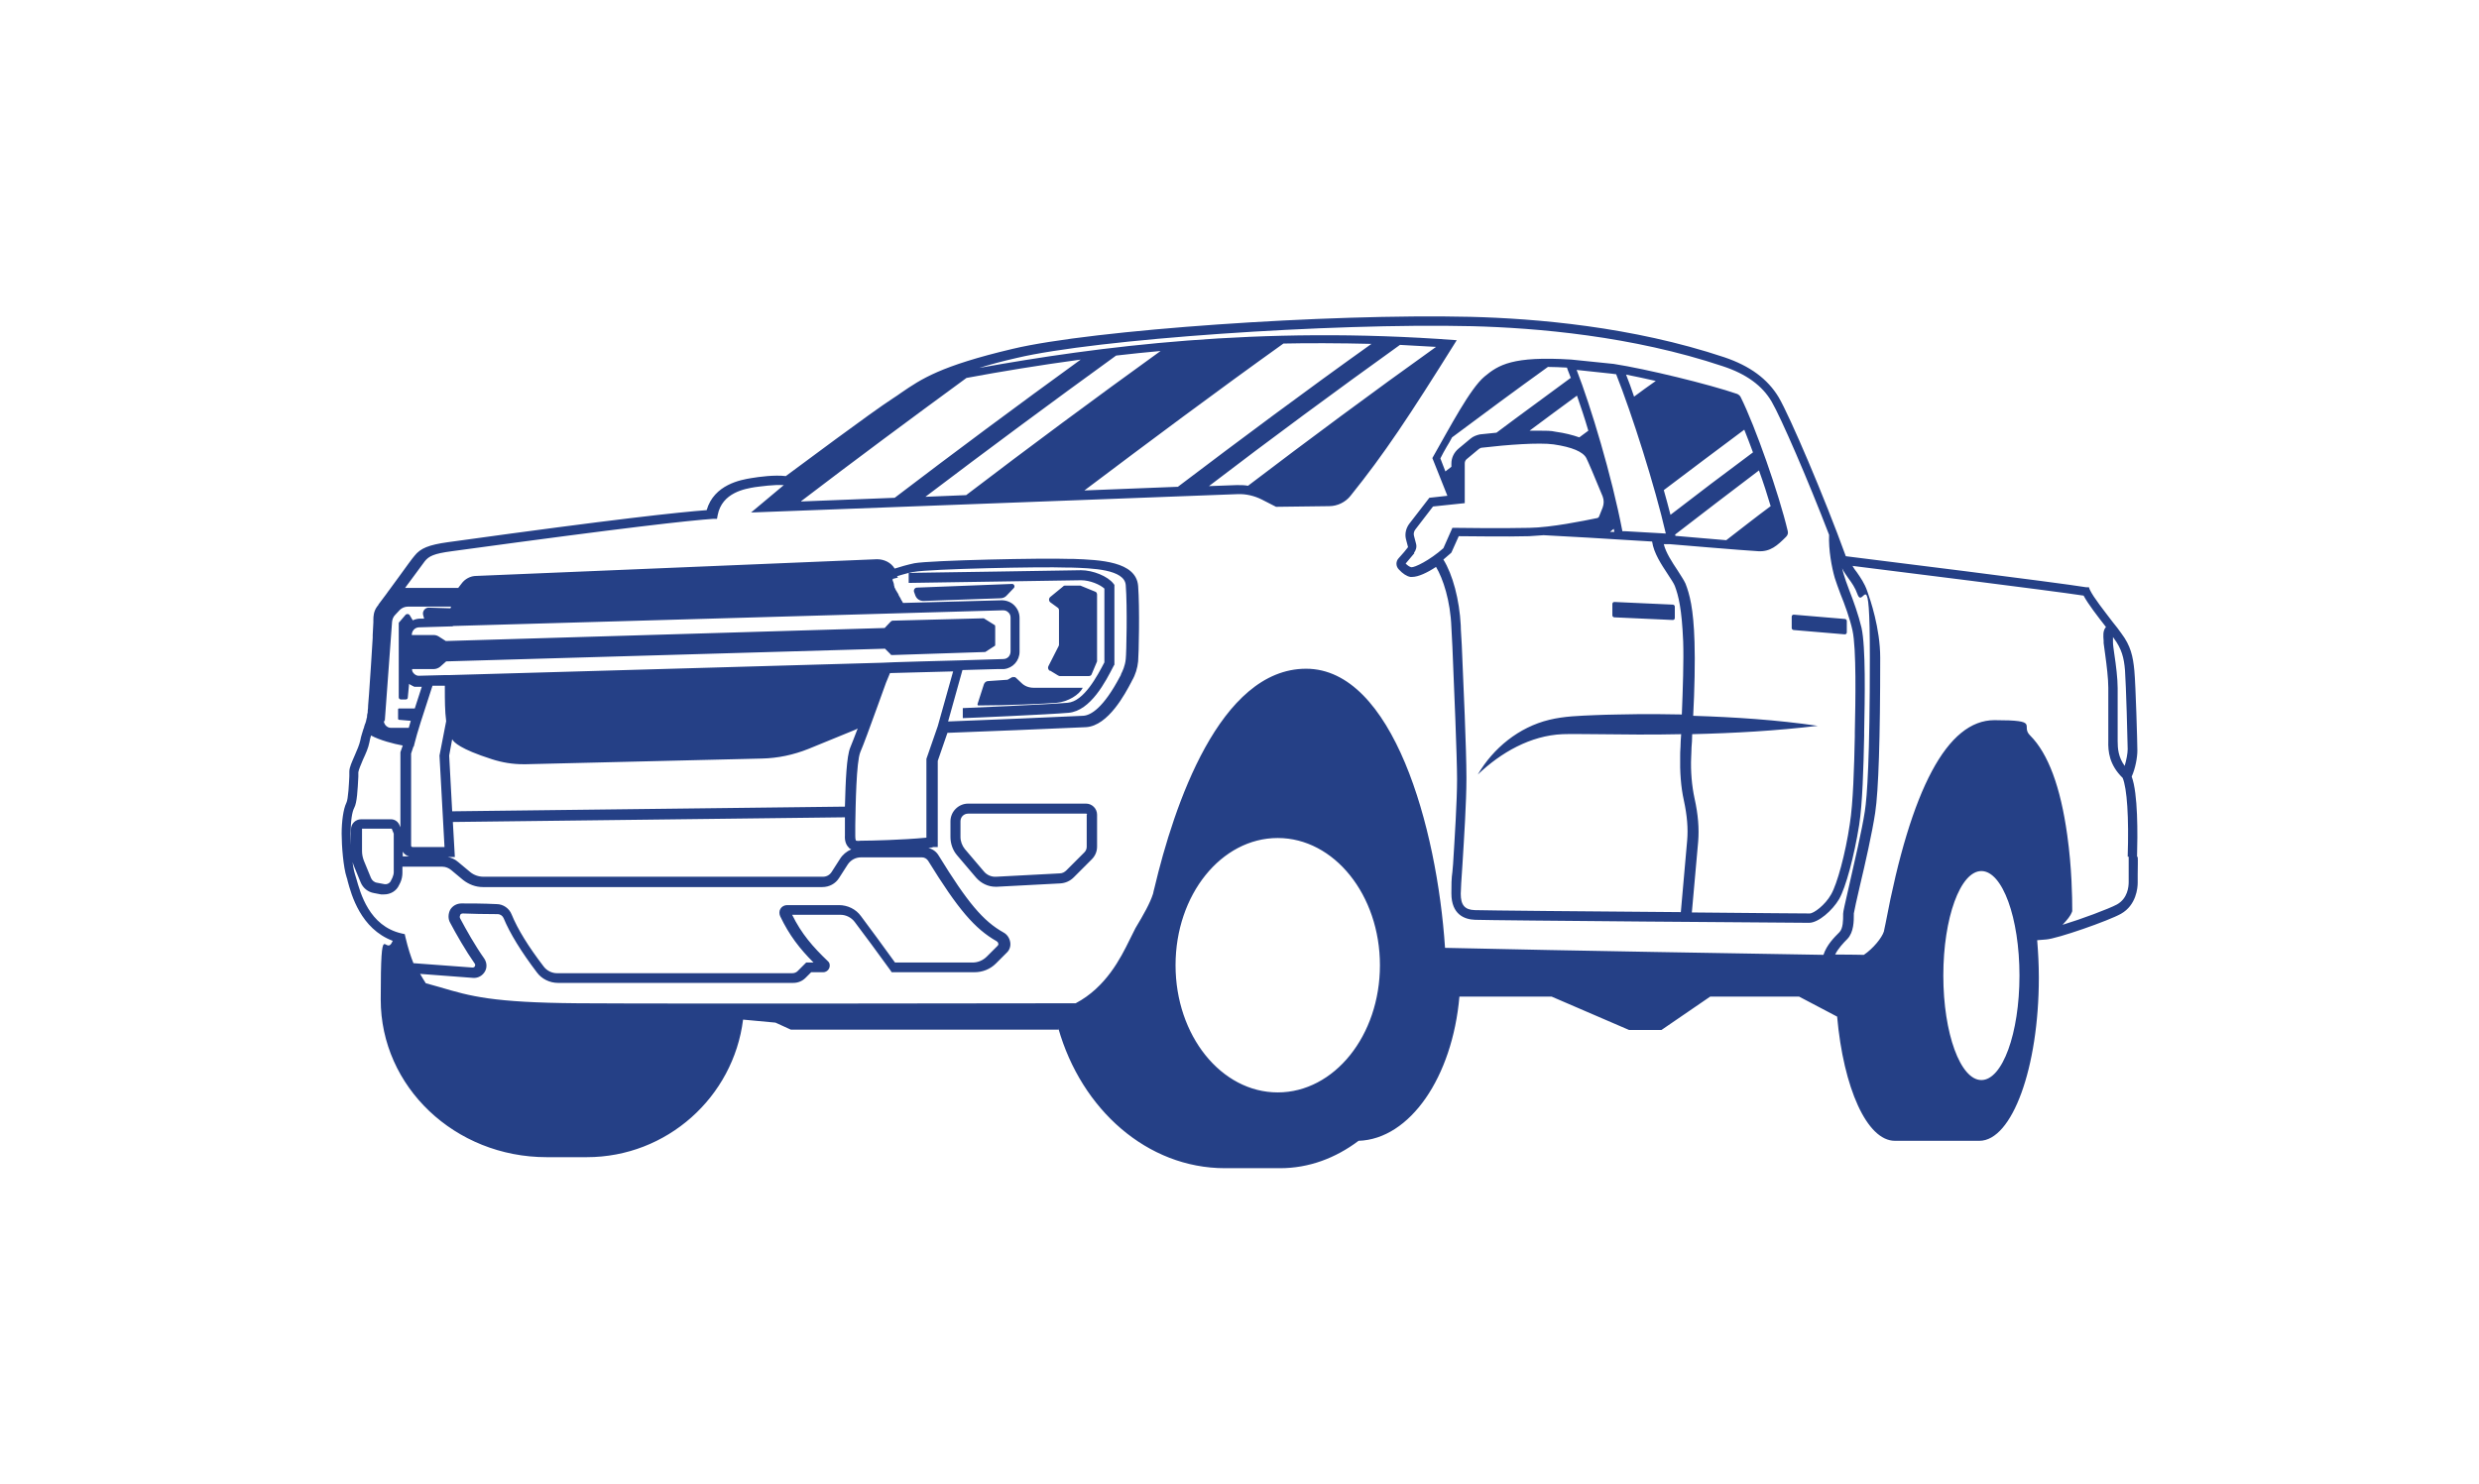 <?xml version="1.0" encoding="UTF-8"?>
<svg id="Layer_1" xmlns="http://www.w3.org/2000/svg" version="1.1" viewBox="0 0 742.3 444.4">
  <!-- Generator: Adobe Illustrator 29.2.1, SVG Export Plug-In . SVG Version: 2.1.0 Build 116)  -->
  <defs>
    <style>
      .st0 {
        fill: #254086;
      }
    </style>
  </defs>
  <path class="st0" d="M222.3,305.5s0,0,0,0c0,0,0,0,0,0ZM640.1,256.5c.1,1.3,0,3.4,0,5.4,0,.9,0,1.8,0,2.5,0,1.5-.4,6.7-5,9.3-3.5,2-19.1,7.5-22.5,7.7l-2.5.2h-.1c0,0,0,0,0,0,.3,3.6.5,7.4.5,11.2,0,27-8,48.9-17.8,48.9h-25.3c-8.4,0-15.4-15.9-17.3-37.2h0s-11.4-6-11.4-6h-26.6l-14.6,10h-9.7l-23.2-10h-27.6c-2.1,24.1-14.8,42.7-30.2,43.2,0,0,0,0,0,0-6.9,5.2-14.9,8.2-23.5,8.2h-16.5c-23.3,0-43-17.6-49.9-41.9,0,.1,0,.3.1.4h-80.2l-4.6-2.1-9.7-.9c-2.9,23.2-22.8,41.2-46.8,41.2h-12c-27.5,0-49.7-21.1-49.7-47.2s1.3-12.2,3.6-17.6c-9.6-3.6-12.4-13.8-13.5-17.9-.1-.5-.2-.9-.3-1.1-1-3-1.5-9.5-1.5-13.1s.5-7.4,1.4-9.2c.6-1.1.8-6.1.9-8,0-.6,0-1,0-1.4,0-1.3.8-2.9,1.6-4.8.7-1.6,1.4-3.2,1.7-4.6.2-1.2.6-2.2.9-3.3h0s.2-.5.2-.5c0,0,0,0,0,0,0-.2.1-.5.2-.7,0-.2.1-.4.2-.5,0-.2.1-.4.2-.6,0-.2,0-.3.1-.5,0-.2.1-.5.2-.8,0-.1,0-.2,0-.3,0-.4.1-.7.2-1.1,0-.3,0-.7.1-1.3,0,0,0,0,0,0,0-1,.2-2.5.3-4.2.4-5.1.8-12.3,1.1-16.9,0-.3,0-.6,0-.8.1-2,.2-3.4.2-3.8,0-.2,0-.5,0-.7,0-1.2.1-2.6,1.1-4,0,0,0,0,0,0,0,0,0,0,0,0,.1-.2.3-.3.4-.5,0,0,0,0,0,0,0,0,0,0,0-.1,0,0,0,0,0,0,.4-.5,1.2-1.6,2.4-3.2,0,0,0,0,0,0,.2-.2.3-.5.5-.7,0-.1.2-.2.3-.4h0c1-1.3,2-2.8,3-4.1,2.1-2.9,3.9-5.4,4.6-6.2,1.8-2.3,4.3-3.3,10-4.1l2.2-.3c47.6-6.6,67.2-8.7,75.3-9.3,2.2-7.7,10.3-9.1,13.4-9.6,2.4-.4,6.9-1,10.3-.6,3.7-2.7,25.3-18.9,32.1-23.3.9-.6,1.7-1.1,2.5-1.7,6-4.1,11.7-8,33.3-13.1,23.8-5.7,94.3-10.6,137.1-9.6,19.5.5,48.4,2.9,76,12.1,7.7,2.6,13,6.5,16.3,12,3.3,5.6,13.7,29.9,20.1,47.6,8.1,1,63.5,7.9,72,9.3h.8c0,.1.3.8.3.8,1.1,2.3,4.3,6.3,6.8,9.6,1,1.2,1.9,2.4,2.6,3.4,2.8,3.7,3.5,6.9,3.9,11.2.4,4.3.9,21.8.9,23.9s-.6,5.4-1.7,7.8c1.9,5.1,1.8,17.2,1.6,24.2ZM632.7,190.7c0,.3,0,.6,0,.9,0,.2,0,.5,0,.8,0,.8.2,2,.4,3.5.5,3.3,1,7.3,1,10.2,0,2.1,0,5.3,0,8.4,0,3.1,0,6,0,7.5,0,2.2.2,4.8,2.1,7.4.5-1.7.9-3.7.9-5,0-2-.5-19.5-.8-23.6-.3-3.8-1-6.5-3.4-9.7-.1-.1-.2-.3-.3-.5ZM239.9,150.2l28-1.1c17.7-13.5,36.8-27.7,55.7-41.4-12.5,1.7-24,3.6-34.2,5.5-16.8,12.3-33.8,24.9-49.5,36.9ZM373.7,145.5c18-13.7,37.4-28.1,56.3-41.6-3.6-.2-7.2-.4-10.8-.6-19.1,13.7-38.9,28.3-57.2,42.3l8.2-.3c.2,0,.4,0,.6,0,1,0,1.9,0,2.9.2,0,0,0,0,0,0ZM410.8,103c-4.8-.1-9.5-.2-14.3-.2s-8.2,0-12.2.1c-20,14.3-40.5,29.6-59.6,44l28-1.1c18.6-14.1,38.6-29,58.1-42.9ZM347.8,105.1c-4.6.4-9.2.9-13.6,1.4-19.2,13.9-38.9,28.5-57.1,42.3l12.2-.5c18.6-14.2,38.7-29.1,58.4-43.3ZM114.9,215.7c0,.6.2,1.1.6,1.6.4.4.9.7,1.5.7h5.4c.2-.6.4-1.4.6-2.1l-3.5-.3c-.2,0-.3-.2-.3-.3v-2.8c0-.2.1-.3.3-.3h4.7c.6-1.9,1.3-4.1,2.1-6.5h-.6c0,0-.1,0-.2,0,0,0-.2,0-.2,0,0,0-.1,0-.2,0-.1,0-.2,0-.4,0,0,0,0,0-.1,0-.1,0-.3,0-.4,0,0,0,0,0,0,0-.2,0-.3,0-.5-.2,0,0,0,0,0,0-.2,0-.3-.1-.4-.2,0,0,0,0,0,0-.1,0-.3-.2-.4-.2,0,0,0,0,0,0-.1,0-.3-.2-.4-.3,0,0,0,0,0,0,0,0,0,0,0,0l-.4,4.2c0,.3-.3.5-.6.5h-1.5c-.3,0-.6-.3-.6-.6v-22.1c0-.2,0-.4.2-.5l1.8-2.1c.3-.4,1-.4,1.3.1l.9,1.5c.7-.3,1.4-.5,2.2-.5h1.2s-.3-1.1-.3-1.1c-.3-1.1.6-2.3,1.8-2.2l6.4.2c0-.2.1-.4.2-.5h-13c-.9,0-1.8.4-2.4,1l-1.4,1.5c-.5.5-.8,1.2-.9,2l-2.2,30ZM268.9,173l-1.6.4s0,0,0,0c0,0,0,0,0,0,0,0,0,0,0,.1,0,0,0,0,0,0,0,0,0,.1,0,.2,0,0,0,0,0,0,0,0,0,.1,0,.2,0,0,0,.2.1.2,0,0,0,0,0,0,0,0,0,.1.1.2,0,0,0,0,0,.1,0,0,0,.2.1.2,0,0,0,0,0,.2,0,0,0,.2.1.3,0,0,0,.1,0,.2,0,0,0,.2.1.3,0,0,0,.1,0,.2,0,0,0,.2.2.3,0,0,0,.1,0,.2,0,0,.1.2.2.3,0,0,0,.1.1.2,0,.1.1.2.2.3,0,0,0,.1.1.2,0,.1.1.2.2.3,0,0,0,.1.1.2,0,.1.2.3.2.4,0,0,0,0,0,.1.2.3.4.7.6,1,0,0,0,0,0,.1,0,.1.2.2.2.3,0,0,0,.1.1.2,0,0,.1.2.2.3,0,0,0,.1.1.2,0,0,0,.1.1.2l29.5-.8c1.4,0,2.8.5,3.8,1.5,1,1,1.6,2.3,1.6,3.8v10.1h0c0,2.7-2,4.9-4.6,5.2,0,0,0,0,0,0,0,0-.2,0-.2,0,0,0-.2,0-.3,0h-1.2s-10.8.3-10.8.3l-4.3,15.4c7.7-.3,34.9-1.4,40.4-1.7,2.3-.1,6.1-2.3,11.1-11.8.2-.3.3-.5.3-.7.4-.8,1.2-2.4,1.4-4.5.2-1.7.5-15.7,0-22.1-.3-4.8-10.1-5.1-16.5-5.3h-1.3c-7.4-.3-40.8.4-45.6,1.3-.5,0-1,.2-1.6.3,2.8,0,51.1-.8,51.6-.8,3.6,0,8,1.8,9.7,4l.3.4v23.9l-.2.3c-2.4,4.7-6.9,13.5-13.5,14.1-5.5.5-30.6,1.6-31.7,1.6v-3c.1,0,26-1.1,31.4-1.6,4.9-.4,8.9-8.1,11-12.1v-22.1c-1.3-1.2-4.3-2.5-7-2.5-2,0-48.9.8-51.6.8v-3c-1.2.3-2.5.7-3.5,1h0ZM136.3,256.7h-2.2c1.1.2,2.2.7,3.1,1.5l3.6,3c1.1.9,2.5,1.4,4,1.4h101.6c1.1,0,2-.5,2.6-1.4l2.5-3.9c.8-1.3,2-2.3,3.4-2.9-.3-.1-.6-.3-.8-.6-.8-.8-1.2-2-1.1-3.6,0-.7,0-1.8,0-3.2,0-.7,0-1.5,0-2.2l-117.4,1.4.6,10.5ZM257,218.1c-.5.3-1.1.6-1.7.8l-13.2,5.4c-4.5,1.8-9.2,2.8-14,2.9l-70.6,1.7c-.3,0-.5,0-.8,0-3.2,0-6.3-.5-9.4-1.5-9.7-3.1-11.3-5.1-11.8-5.8,0,0,0-.1-.1-.2l-.9,4.9.9,16.7,117.6-1.4c.2-7.7.5-15.1,1.6-17.7.5-1.2,1.3-3.3,2.3-5.9ZM256.2,251.7c.2.2,1,.2,1.6.1.3,0,.5,0,.8,0,1.9,0,11.4-.2,18.8-.9v-23.6l3.4-9.8,4.6-16.4-18.9.5-1.2,2.9c-.8,2.2-1.7,4.7-2.6,7.2-2.1,5.8-4.1,11.3-5.1,13.6-1.2,2.9-1.4,16.1-1.5,21.8,0,1.5,0,2.6,0,3.3,0,1.1.2,1.3.2,1.4ZM135.6,187.6l-10.1.3c-1.2,0-2.2,1-2.2,2.3h6.5c.5,0,1,.1,1.5.4l2.2,1.4,131.4-3.9,1.8-1.9c.2-.2.4-.3.6-.3l27-.7c0,0,.2,0,.3,0l3.2,2c.1,0,.2.2.2.4v5.5c0,.2,0,.3-.2.4l-2.8,1.8c0,0-.2,0-.3,0l-27.5.9c-.2,0-.5,0-.6-.3l-1.6-1.6-131.4,3.8-1.8,1.6c-.5.4-1.2.7-1.9.7h-6.5c0,0,0,.2,0,.3,0,0,0,0,0,0,0,.4.3.8.6,1.1.4.4,1,.7,1.7.6l7.6-.2h0s1.4,0,1.4,0l129.6-3.7h0c0-.1,23-.7,23-.7l13.1-.4c1.3,0,2.2-1,2.2-2.3v-10.1c0-.6-.2-1.2-.7-1.6-.4-.4-.9-.6-1.5-.6,0,0-.1,0-.2,0l-164.6,4.7ZM131.6,226.3l2-10.3c-.4-3-.4-6.5-.4-9.7,0-.3,0-.6,0-.9h-3.7c-2.9,8.8-4.7,14.5-5.3,17l-.3,1.2h-.1s-.7,2.1-.7,2.1v27.6c0,.2.2.4.4.4h9.6l-1.5-27.4ZM120.6,255.1v1.4h1.9c-.8-.2-1.5-.7-1.9-1.4ZM123.9,288.5l17.6,1.3c.4,0,.6-.2.7-.4,0-.1.2-.4,0-.7-2.8-4-5.6-8.9-7.4-12.3-.7-1.2-.6-2.7,0-3.9.7-1.2,2-1.9,3.4-1.9,2.6,0,6.5,0,10.5.2,2,0,3.8,1.3,4.5,3.1,1.8,4.4,5,9.6,9.6,15.6.9,1.2,2.4,2,4,2h70.4c.6,0,1.2-.2,1.6-.6l2.6-2.6h2.2c-4.1-4.1-7.3-8.2-10-13.9-.3-.7-.3-1.6.1-2.2.4-.7,1.2-1.1,2-1.1h15.5c2.6,0,5.1,1.2,6.6,3.3,2.3,3.1,6.7,9,10.2,13.9h23.2c1.6,0,3.1-.6,4.3-1.8l3.2-3.2c.3-.3.3-.6.2-.7,0-.3-.2-.5-.5-.7-6.5-3.7-11.5-9.5-20.5-24.1-.4-.6-1.1-1-1.8-1h-18.3c-1.6,0-3.1.8-4,2.2l-2.5,3.9c-1.1,1.8-3,2.8-5.1,2.8h-101.6c-2.2,0-4.2-.8-5.9-2.1l-3.6-3c-.7-.6-1.7-1-2.6-1h-12v1.8c0,1-.2,2-.6,2.9l-.4.8c-.8,1.8-2.6,2.8-4.5,2.8s-.6,0-.9,0l-2.1-.4c-1.8-.3-3.3-1.5-4-3.2l-2.1-5.1c-.5-1.3-.8-2.7-.8-4.1v-6.7c0-1.7,1.4-3,3-3h9c1.1,0,2.1.7,2.5,1.7l.3.7v-22.5l.7-2c-2.8-.5-6.9-1.6-9.5-3-.2.7-.4,1.4-.5,2.1-.3,1.6-1.1,3.4-1.9,5.1-.6,1.4-1.3,3.1-1.4,3.8,0,.3,0,.8,0,1.3-.2,4-.4,7.8-1.2,9.3-.7,1.3-1.1,4-1.1,7.8s.5,9.8,1.3,12.2c.1.3.2.7.4,1.3,1.2,4.2,3.8,14.2,13.6,16.4l.9.2.2.9c.8,3.4,1.6,5.8,2.4,7.8ZM117.1,248.2h-8.7s0,0,0,0v6.7c0,1,.2,2,.6,3l2.1,5.1c.3.7,1,1.3,1.8,1.4l2.1.4c.9.2,1.8-.3,2.1-1.1l.4-.8c.2-.5.4-1.1.4-1.6v-11.6l-.6-1.5ZM413.2,289.1c0-21-13.7-38.1-30.6-38.1s-30.6,17-30.6,38.1,13.7,38.1,30.6,38.1,30.6-17,30.6-38.1ZM546,286c1-3,3.2-5.2,4.8-6.8,1.1-1.1,1.1-3.7,1.1-5.1v-.4c0-.7.5-2.7,1.9-8.9,1.5-6.7,3.7-15.9,4.6-21.8.7-4.5,1.5-16.1,1.5-46s-1.9-14.2-3.7-19c-.7-2-1.7-3.4-2.8-4.9-.6-.9-1.3-1.8-1.8-2.9.2.7.3,1.3.5,1.9.3,1.1.9,2.7,1.6,4.6,1.3,3.3,2.8,7.5,3.7,11.3,1.3,5.8,1,21.1.8,31.3v1.1c-.2,9.6-.5,20.2-1.5,26.7-1.5,9.4-4,18.7-6,22.2-2,3.4-6.2,7.1-9,7.1s-95-.7-100-.9c-3.2-.1-7.1-1.6-7.1-7.9s.2-4.3.5-8.7c.5-8,1.2-19,1.2-25.5s-.9-28-1.4-39.7c-.1-2.4-.2-4.4-.3-5.8-.3-8-2.5-14.6-4.6-18.1-2.7,1.8-5.4,3-7.1,3s-.4,0-.6,0c-1.1-.2-2.3-1-3.4-2.2-1-1-1-2.5,0-3.5,1.2-1.3,2.1-2.4,2.7-3.2,0,0,0,0,0-.1l-.6-2.3c-.4-1.6,0-3.2.9-4.5l6.1-7.9,5.4-.6-4.5-11.3c5.3-9.3,11.3-20.8,15.6-24.4,4.2-3.5,8.4-6.2,26-5.1l12.7,1.3c9.7,1.5,28.6,6.1,37,9,.4.2.8.5,1,.9,4.4,8.8,11.5,29.1,14.1,40.1.2.7,0,1.3-.5,1.8-2.6,2.6-4.7,4.5-8.3,4.3-4-.2-26.4-2.1-26.4-2.1h-1.9c.6,2.5,2.5,5.4,4.1,7.8,1,1.6,1.9,2.9,2.4,4,1.2,3.1,2.4,7.3,2.7,17.5.2,5.7,0,14.7-.4,22.1,12.5.4,24.9,1.2,37.3,3-12.5,1.5-25,2.2-37.6,2.5,0,1.5-.1,2.9-.2,4,0,1.2-.1,2.2-.1,2.8-.2,4.3.2,8.7,1,12.4,1.1,4.9,1.4,9.1,1.1,12.9l-1.9,21.3c19.1.2,35,.3,35.3.3,1.2,0,4.6-2.5,6.4-5.7,1.8-3.1,4.3-12.2,5.6-21.1,1-6.3,1.3-16.9,1.5-26.3v-1.1c.2-9.4.5-25.1-.7-30.6-.8-3.6-2.3-7.7-3.6-10.9-.7-1.9-1.3-3.5-1.7-4.8-.9-3.1-1.9-8.4-1.7-12.9-6.3-16.4-14.4-35.1-17.2-39.9-2.8-4.8-7.6-8.3-14.6-10.6-27.2-9.1-55.9-11.5-75.1-12-42.6-1-112.7,3.9-136.3,9.5-4.4,1-8.1,2-11.3,3,35-6.3,83.7-12.8,143-8.3-14.5,23.2-21.6,33.9-31.8,46.6-1.5,1.9-3.9,3.1-6.4,3.1l-15.9.2-4.3-2.2c-2.2-1.1-4.7-1.7-7.2-1.6l-145.7,5.5,9.8-8.2c-3-.2-6.9.4-8.6.6-3,.5-9.9,1.6-11.2,8.4l-.2,1.1h-1.1c-7.3.5-26.3,2.6-76.1,9.4l-2.2.3c-5.4.7-6.9,1.5-8.1,3-.6.8-2.5,3.4-4.5,6.1-.5.7-1,1.3-1.4,1.9h15.9l1-1.3c1-1.4,2.7-2.3,4.4-2.3l120-5c2.2,0,4.2,1,5.3,2.8,1.5-.5,4-1.2,5.9-1.6,5-.9,38.8-1.6,46.3-1.3h1.3c7.9.3,18.8.7,19.4,8.1.5,6.4.2,20.5,0,22.6-.2,2-.8,4-1.8,5.7,0,.1-.2.3-.3.6-1.7,3.2-6.8,13-13.5,13.4-5.8.3-35.6,1.5-41.5,1.7l-2.9,8.4v25.8h-1.3c-.5.2-1,.2-1.5.3,1.3.3,2.4,1.1,3.1,2.3,8.6,14,13.3,19.6,19.4,23,1.1.6,1.8,1.7,2,2.9.2,1.2-.2,2.4-1.1,3.2l-3.2,3.2c-1.7,1.7-4,2.6-6.4,2.6h-24.8l-.4-.6c-3.6-5-8.2-11.2-10.7-14.5-1-1.3-2.6-2.1-4.2-2.1h-14.5c2.8,5.7,6.2,9.6,10.7,13.9.6.5.7,1.4.4,2.1-.3.7-1,1.2-1.8,1.2h-3.6l-1.7,1.7c-1,1-2.3,1.5-3.7,1.5h-70.4c-2.5,0-4.9-1.2-6.3-3.1-4.7-6.2-8.1-11.7-10-16.3-.3-.7-1-1.2-1.8-1.2-3.9,0-7.8-.1-10.4-.2-.5,0-.8.3-.8.5,0,.1-.3.5,0,1,1.8,3.4,4.5,8.2,7.2,12,.8,1.2.9,2.7.2,3.9-.7,1.2-2,2-3.5,1.9l-15.9-1.2c.6,1,1.1,1.9,1.7,2.8h0c1.5.4,2.9.8,4.3,1.2,9.1,2.7,15.7,4.6,41.3,4.8,29,.2,141.7,0,149,0,9.1-4.8,13.5-13.6,16.1-18.9.6-1.2,1.1-2.2,1.5-3l.3-.6c2.4-4,4.4-7.5,5.3-10.4,0-.2.2-.9.4-1.7,5.8-24.5,19.5-65.6,45.4-65.6s39.2,47.3,41.6,83.6c39.1.9,90.5,1.7,113.6,2.1ZM439.1,233.4c0,6.6-.7,17.7-1.2,25.7-.3,4.2-.5,7.5-.5,8.6,0,3.4,1.2,4.8,4.2,4.9,2.7.1,34.6.4,61.7.6l1.9-21.5c.3-3.5,0-7.4-1-12-.9-4-1.2-8.7-1.1-13.2,0-.6,0-1.6.1-2.8,0-1.1.1-2.3.2-3.8-8.6.2-17.2.1-25.8,0-2.2,0-7.6-.1-9.7,0-9.6.4-18.5,5.5-25.4,12.1,4.6-7.9,12.3-14.2,21.4-16.4,4.5-1.1,9.1-1.2,13.6-1.4,4.4-.2,8.9-.2,13.3-.3,4.3,0,8.5,0,12.8.1.3-7.4.6-16.3.4-21.9-.4-9.7-1.4-13.7-2.5-16.6-.3-.8-1.2-2.1-2.1-3.5-1.9-2.9-4.2-6.3-4.7-9.8l-8.3-.5c-5.7-.4-15.1-.9-24.2-1.4-1.5.1-2.9.2-4.3.3-7.1.2-17.8,0-21.1,0l-2.2,4.9-.2.2c-.7.6-1.5,1.3-2.2,1.9,2.8,4.5,4.8,12,5.2,19.7,0,1.5.2,3.5.3,5.8.5,11.7,1.4,31.3,1.4,39.8ZM423.5,165.7c-.6.7-1.5,1.8-2.6,3.1.6.6,1.2,1,1.7,1.1,1,.1,5.4-2,9.6-5.7l2.7-6.1h1c.1,0,13.6.2,22,0,6.6-.1,16.3-2.1,20.2-2.9.4,0,.7-.3.8-.7l1-2.5c.4-1.1.4-2.2,0-3.3-2.5-6.1-4.3-10.3-4.9-11.5-1-1.9-4.3-3.3-9.8-4.1-4.3-.6-13.9.1-21.5,1-.3,0-.6.2-.9.4l-3.6,3c-.4.3-.6.8-.6,1.3v11.9l-9.5,1-5.3,6.9c-.4.5-.6,1.3-.4,1.9l.6,2.3c.3,1,0,2-.6,2.8ZM484,112.1l-1.6-.2-10.3-1.1c4.2,10.8,10.5,31.6,13.7,48.3h.2s.5,0,.5,0l12.3.7c-3.3-14.3-10.1-35.7-14.9-47.8ZM489.3,118.8c2.2-1.6,4.3-3.2,6.5-4.7-3.2-.7-6.2-1.4-8.9-1.9.8,2,1.6,4.2,2.4,6.6ZM524.9,135.5c-.9-2.4-1.7-4.6-2.6-6.8-8.2,6.1-16.3,12.2-24.1,18.1.7,2.5,1.4,5,2,7.4,7.9-6.1,16.2-12.4,24.7-18.7ZM501.6,160s0,0,0,0c0,.2,0,.3.1.5,3.1.3,9.6.8,15.2,1.3,4.3-3.3,8.7-6.8,13.3-10.2-1-3.4-2.2-7.1-3.5-10.7-8.7,6.6-17.1,13-25.1,19.2ZM483.2,158.4c-.4.3-.7.6-1.1.9.4,0,.9,0,1.3,0l-.2-.9ZM458,129c1,0,2,0,2.9,0,2,0,3.6,0,4.8.3,2.9.4,5.2,1,7.2,1.7.9-.7,1.8-1.3,2.7-2-1.1-3.8-2.3-7.3-3.4-10.5-4.8,3.5-9.5,7-14.2,10.5ZM470.4,113.3c-.4-1.2-.9-2.2-1.2-3.2-2.1-.1-4-.2-5.7-.2-9.6,6.9-19.2,14-28.7,21.1-.5.9-1,1.9-1.6,2.8-.7,1.2-1.3,2.3-1.9,3.5l1.5,3.9c.6-.5,1.2-.9,1.8-1.4v-1c0-1.7.8-3.3,2.1-4.4l3.6-3c.8-.7,1.9-1.1,2.9-1.3,1.1-.1,2.9-.3,4.9-.5,0,0,0,0,0,0,7.3-5.5,14.8-10.9,22.2-16.4ZM604.7,292.2c0-17.3-5.1-31.3-11.4-31.3s-11.4,14-11.4,31.3,5.1,31.3,11.4,31.3,11.4-14,11.4-31.3ZM637.1,256.6h0c.4-11.8-.2-20.5-1.5-23.6-4-3.9-4.4-7.9-4.3-11.1,0-1.5,0-4.4,0-7.4,0-3.1,0-6.4,0-8.5,0-2.7-.5-6.8-.9-9.7-.2-1.5-.4-2.8-.5-3.7,0-.3,0-.5,0-.7-.1-1.3-.3-3,.7-4.1-2.5-3.2-5.3-6.8-6.7-9.4-9.8-1.5-57.2-7.4-69.2-8.9.4.7.8,1.3,1.3,1.9,1.1,1.6,2.3,3.3,3.1,5.6.9,2.5,3.9,11.2,3.9,20,0,24.1-.5,39.8-1.5,46.4-.9,6-3,15.3-4.6,22-.9,3.7-1.7,7.6-1.8,8.2v.4c0,1.8,0,5.2-1.9,7.2-1.2,1.2-2.8,2.9-3.7,4.7,4.5,0,7.6.1,8.6.1,2.8-1.9,5.4-5.1,6-7,0-.2.3-1.3.5-2.4,7.6-40.4,18.5-60.9,32.6-60.9s7.6,1.6,10.7,4.6c5.4,5.4,9.1,15.4,11.1,29.8,1.4,9.9,1.5,19,1.5,22.4v.4s-.1.3-.1.3c-.4,1.1-1.4,2.3-2.8,3.8,5.6-1.7,13.9-4.8,16.3-6.1,3.2-1.8,3.5-5.3,3.5-6.7s0-1.6,0-2.5c0-1.9,0-4,0-5.1h0ZM222.3,305.5c0,.1,0,0,0,0h0ZM222.3,305.5s0,0,0,0c0,0,0,0,0,0ZM314.5,200.9l2.3,1.4c.2.1.4.2.5.2h8.7c.4,0,.8-.2.9-.6l1.6-3.8c0-.1,0-.3,0-.4v-19.6c0-.4-.2-.8-.6-.9l-4.4-1.8c-.1,0-.3,0-.4,0h-4.1c-.2,0-.5,0-.6.2l-3.9,3.2c-.5.4-.5,1.2,0,1.6l2.2,1.6c.3.2.4.5.4.8v10.2c0,.2,0,.3-.1.5l-3.1,6.1c-.2.5,0,1,.4,1.3ZM274.1,178.4c.4,1,1.3,1.6,2.4,1.6l23-.8c.8,0,1.5-.3,2-.9l2.1-2.2c.4-.5,0-1.2-.5-1.2l-28.5,1.1c-.7,0-1.1.7-.9,1.3l.4,1.1ZM303.3,202.7l-1.6.9-5.8.4c-.6,0-1.1.4-1.3,1l-1.9,5.9c0,.2,0,.4.3.4,7.9,0,20.1-.5,23.4-.8,3.4-.3,6.8-2.4,7.8-4.5-1.7,0-10.3,0-14.7,0-1.4,0-2.7-.5-3.6-1.4l-1.7-1.6c-.2-.2-.6-.3-.9-.1ZM328.5,244v9.6c0,1.5-.6,2.8-1.6,3.8l-5.4,5.4c-1.1,1.1-2.5,1.7-4,1.8l-19,1c-.1,0-.3,0-.4,0-2.2,0-4.3-1-5.8-2.7l-5.7-6.7c-1.3-1.5-2-3.5-2-5.5v-4.7c0-2.9,2.4-5.3,5.3-5.3h35.3c1.8,0,3.3,1.5,3.3,3.3ZM325.5,244c0-.2-.1-.3-.3-.3h-35.3c-1.3,0-2.3,1-2.3,2.3v4.7c0,1.3.5,2.6,1.3,3.6l5.7,6.7c.9,1.1,2.3,1.7,3.7,1.6l19-1c.8,0,1.5-.4,2-.9l5.4-5.4c.5-.5.7-1.1.7-1.7v-9.6ZM483.3,184.9l17.6.8c.3,0,.6-.2.6-.6v-3.4c0-.3-.2-.5-.5-.6l-17.6-.8c-.3,0-.6.2-.6.6v3.4c0,.3.2.5.5.6ZM537,188.7l15.4,1.3c.3,0,.6-.2.6-.6v-3.4c0-.3-.2-.5-.5-.6l-15.4-1.3c-.3,0-.6.2-.6.6v3.4c0,.3.2.5.5.6Z"/>
</svg>